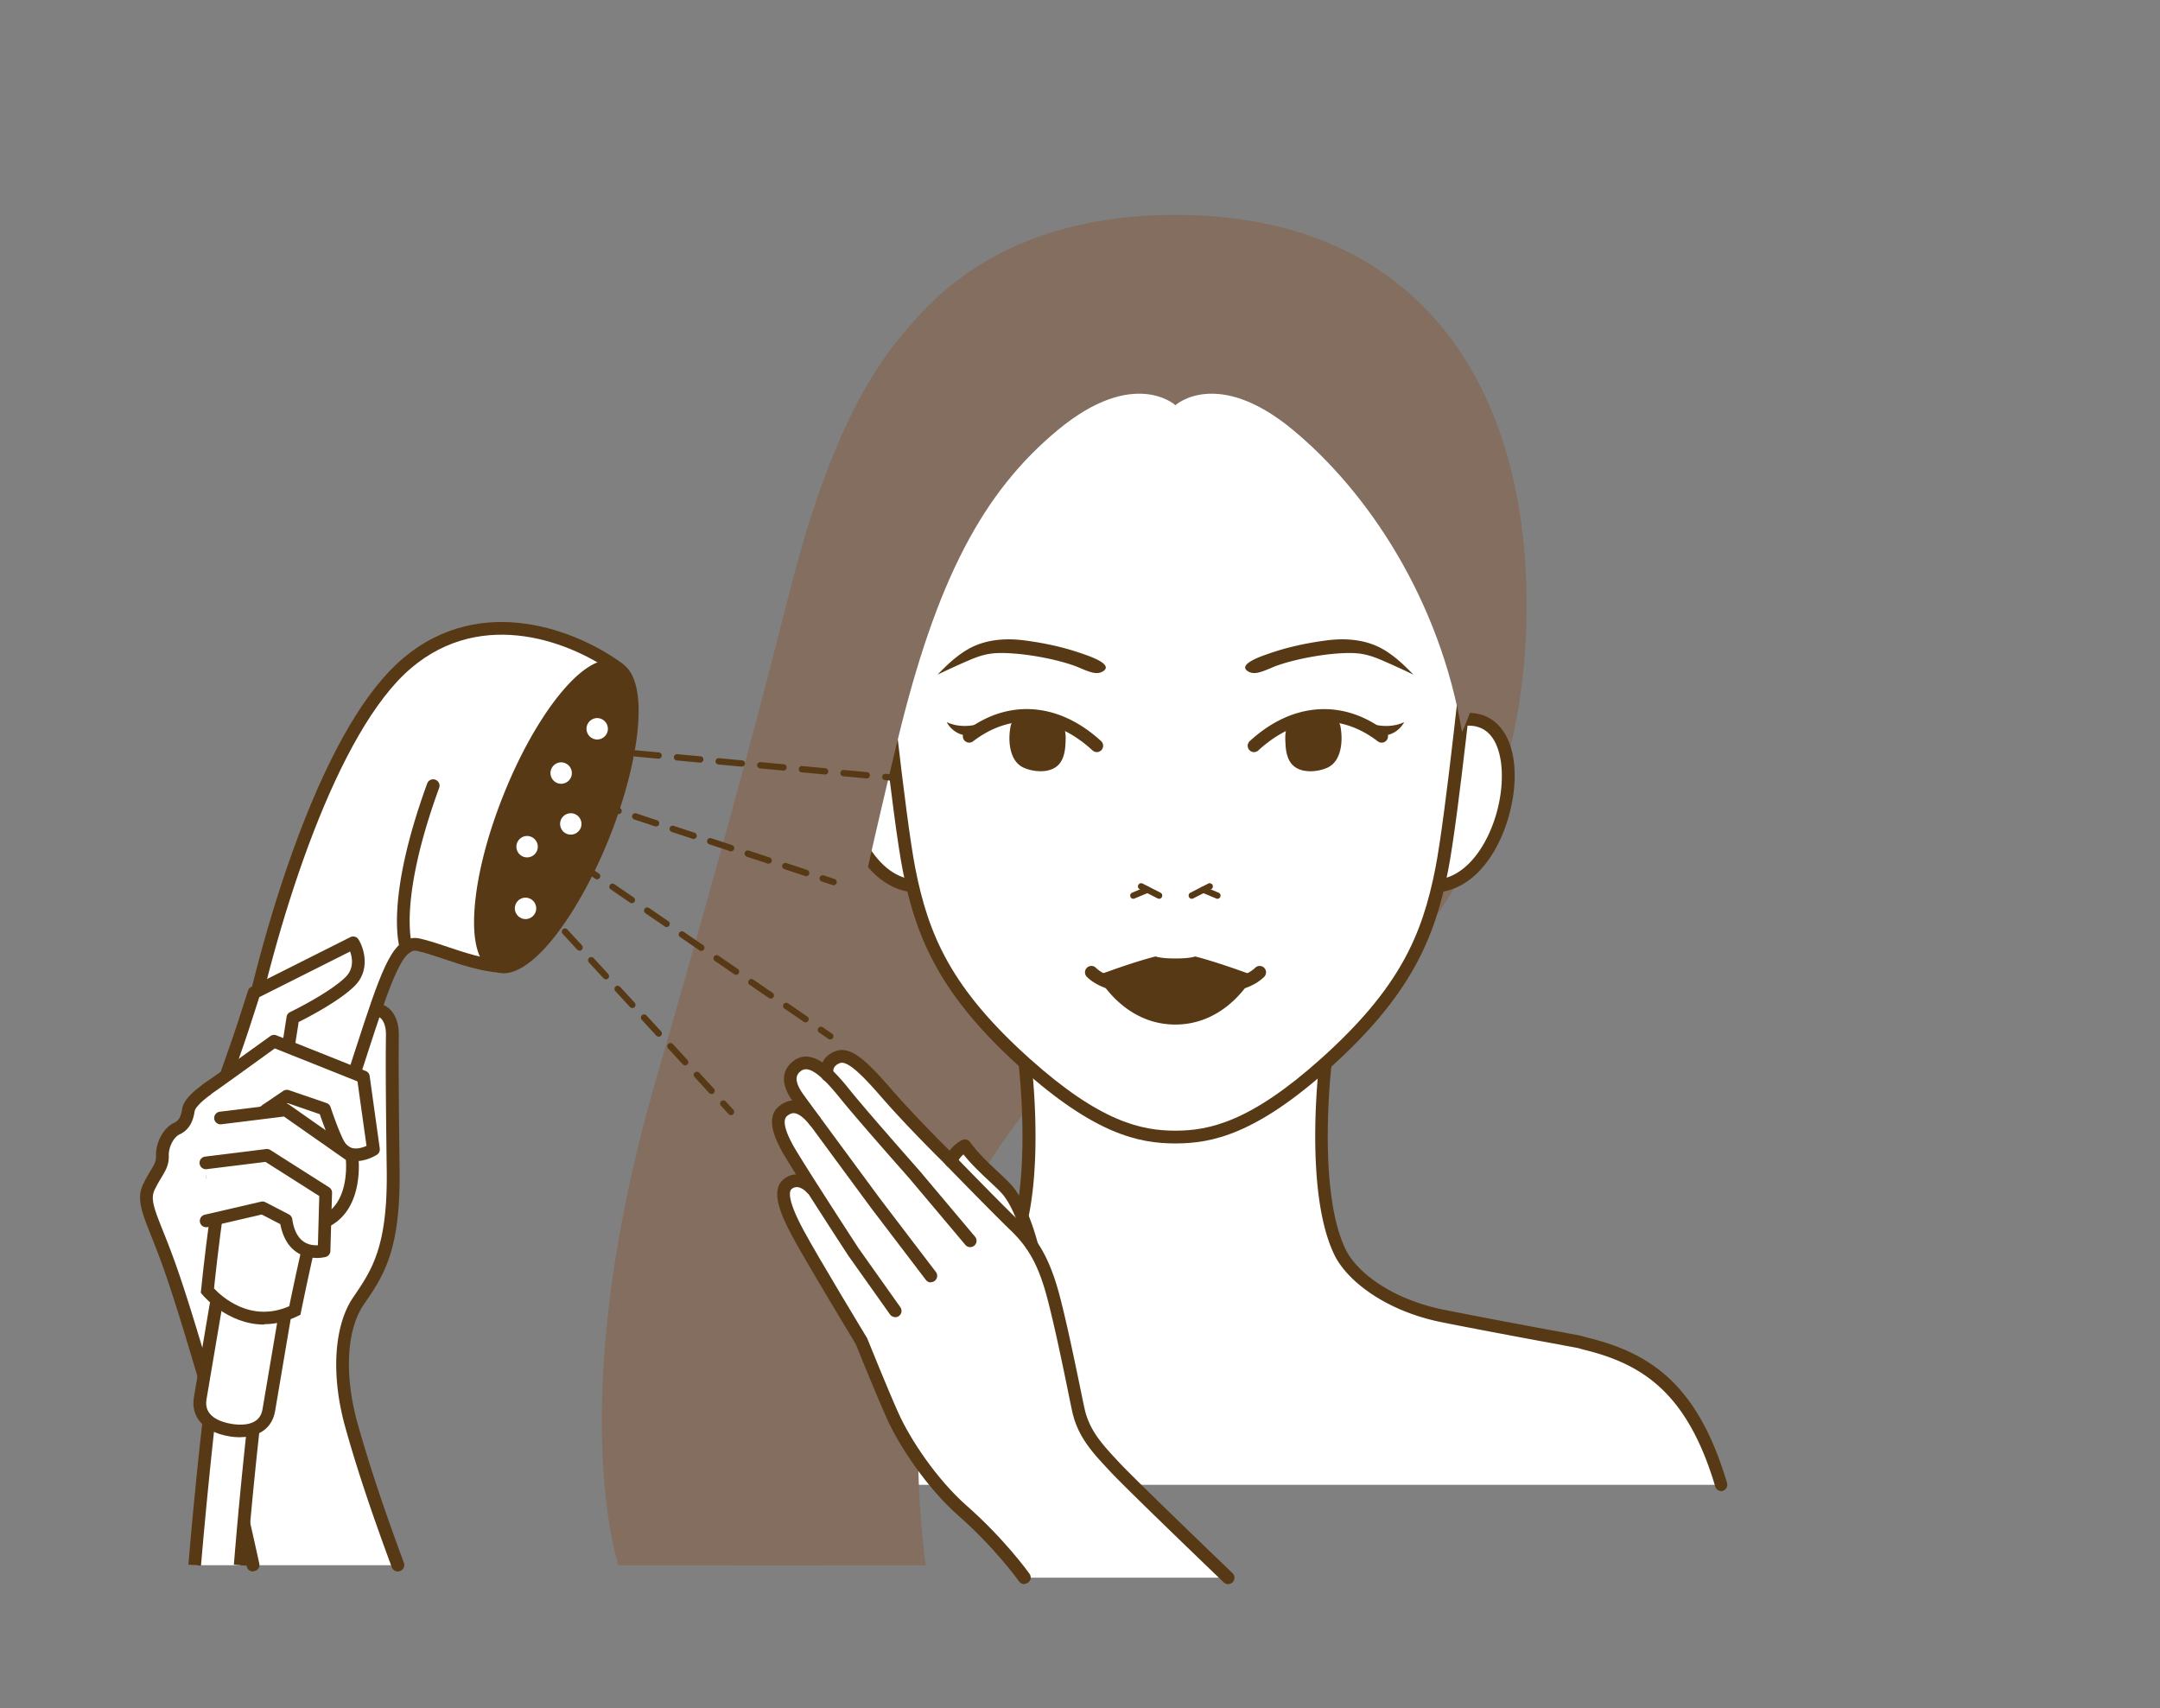 <svg xmlns="http://www.w3.org/2000/svg" viewBox="0 0 220 174"><rect x="0" y="0" width="220" height="174" fill="#808080" stroke="none"/><defs><style>.cls-2{fill:#836e5f}.cls-5{fill:#fff}.cls-6{fill:#573915}</style></defs><g style="isolation:isolate"><g id="_レイヤー_2" data-name="レイヤー 2"><g id="_レイヤー" data-name="レイヤー"><g style="mix-blend-mode:multiply"><path class="cls-2" d="M99.82 119.95c7.3-12.68 23.32-25.82 23.32-25.82s4.33-14.37.07-28.71c-4.2-14.16-17.37-16.88-26.86-16.37-9.49.51-10.08 19.57-18.21 47.43-2.24 7.68-3.49 15.91-4.13 23.8h25.63c.06-.11.12-.22.18-.34z"/><path class="cls-5" d="M175.32 151.24c-3.03-10.2-8.02-12.98-13.93-14.4-.26-.08-.53-.16-.81-.21-.39-.07-.76-.14-1.15-.21-.67-.13-1.35-.26-2.04-.38-3.85-.72-7.42-1.39-10.38-1.98-5.69-1.14-9.34-4.13-10.5-6.48-3.07-6.26-1.5-19.25-1.5-19.25h-30.6s1.57 13-1.5 19.25c-1.15 2.35-4.81 5.35-10.5 6.48-2.96.59-6.53 1.26-10.38 1.98-.69.12-1.37.25-2.04.38-.38.07-.76.14-1.15.21-.28.05-.55.12-.81.21-5.9 1.42-10.9 4.2-13.93 14.4"/><path class="cls-6" d="M175.32 151.88c-.28 0-.54-.18-.62-.46-2.84-9.58-7.44-12.51-13.46-13.96-.02 0-.03 0-.05-.01-.27-.09-.51-.15-.73-.19l-1.15-.21c-.59-.12-1.22-.23-2.04-.38-4.2-.78-7.58-1.42-10.39-1.98-5.82-1.16-9.69-4.27-10.95-6.83-2.73-5.57-1.92-16.03-1.64-18.89h-29.16c.29 2.87 1.1 13.32-1.64 18.89-1.26 2.56-5.13 5.67-10.95 6.83-2.82.56-6.19 1.2-10.39 1.98-.82.15-1.45.26-2.04.38l-1.15.21c-.23.04-.46.1-.73.19-.02 0-.03 0-.05.01-6.02 1.45-10.61 4.38-13.46 13.96-.1.34-.46.54-.81.44a.655.655 0 01-.44-.81c3.02-10.16 7.93-13.29 14.37-14.84.31-.1.59-.17.86-.22l1.15-.21c.59-.12 1.22-.23 2.05-.38 4.18-.78 7.55-1.42 10.37-1.98 5.38-1.07 8.92-3.85 10.04-6.13 2.95-6.01 1.45-18.76 1.44-18.89-.02-.18.04-.37.16-.51s.3-.22.48-.22h30.6c.19 0 .36.08.48.22s.18.32.16.51c-.02.13-1.51 12.88 1.44 18.89 1.12 2.28 4.66 5.06 10.04 6.13 2.81.56 6.18 1.2 10.37 1.98.82.15 1.46.26 2.05.38l1.14.21c.27.05.55.12.86.22 6.45 1.55 11.36 4.68 14.37 14.84a.655.655 0 01-.62.84z"/><path class="cls-2" d="M99.64 120.28H74.01c-1.68 20.74.87 39.15.87 39.15h19.4c-.64-5.1-2.88-24.49 5.35-39.15zm20.08-11.96c19.69 0 34.38-19.24 35.66-42.89 1.3-24-9.35-43.54-35.66-43.54S82.77 41.43 84.06 65.43c1.28 23.65 15.96 42.89 35.66 42.89z"/><path class="cls-5" d="M148.28 73.43c8.83-2.09 5.75 16.83-2.26 16.83l2.26-16.83z"/><path class="cls-6" d="M146.02 90.9a.636.636 0 01-.64-.73l2.26-16.83a.64.64 0 01.49-.54c2.53-.6 3.98.41 4.74 1.36 2.19 2.71 1.56 7.95-.14 11.5-1.59 3.33-4.04 5.24-6.72 5.24zm2.84-16.93l-2.09 15.57c1.87-.33 3.59-1.91 4.8-4.44 1.74-3.64 1.87-8.18.3-10.13-.7-.87-1.71-1.2-3.01-1z"/><path class="cls-5" d="M91.16 73.43c-8.83-2.09-5.75 16.83 2.26 16.83l-2.26-16.83z"/><path class="cls-6" d="M93.42 90.9c-2.67 0-5.12-1.91-6.72-5.24-1.7-3.55-2.32-8.79-.14-11.5.77-.95 2.21-1.96 4.74-1.36.26.06.46.28.49.54l2.26 16.83c.02.19-.03.37-.15.51s-.3.22-.49.22zm-3.55-16.99c-.96 0-1.73.35-2.3 1.06-1.57 1.95-1.44 6.5.3 10.13 1.21 2.53 2.93 4.11 4.8 4.44l-2.09-15.57c-.25-.04-.48-.06-.71-.06z"/><path class="cls-5" d="M119.72 115.82c3.65 0 7.95-.94 15.27-7.51 7.87-7.06 10.43-12.53 11.86-19.77 1.08-5.47 2.96-23.77 2.96-23.77.76-10.05-1.46-31.32-30.09-31.32S88.87 54.72 89.63 64.77c0 0 1.89 18.3 2.96 23.77 1.42 7.24 3.99 12.71 11.86 19.77 7.33 6.57 11.63 7.51 15.27 7.51z"/><path class="cls-6" d="M119.72 116.47c-3.71 0-8.19-.93-15.71-7.67-8.19-7.35-10.69-13.15-12.06-20.12-1.07-5.44-2.9-23.08-2.97-23.83v-.02c-.42-5.54-.08-15.96 6.89-23.47 5.26-5.67 13.29-8.55 23.85-8.55s18.59 2.88 23.85 8.55c6.97 7.51 7.31 17.93 6.89 23.47v.02c-.08.75-1.9 18.39-2.97 23.83-1.37 6.98-3.87 12.78-12.06 20.12-7.52 6.74-11.99 7.67-15.71 7.67zM90.27 64.72c.05.49 1.91 18.37 2.95 23.7 1.35 6.89 3.69 12.27 11.65 19.41 7.19 6.45 11.39 7.34 14.84 7.34s7.65-.89 14.84-7.34c7.96-7.14 10.3-12.52 11.65-19.41 1.05-5.33 2.9-23.21 2.95-23.7.4-5.33.08-15.33-6.55-22.48-5.01-5.4-12.71-8.13-22.9-8.13s-17.9 2.74-22.9 8.13c-6.63 7.15-6.95 17.15-6.55 22.48z"/><path class="cls-2" d="M119.72 41.27s-4.22-3.87-11.92 2.48c-7.69 6.35-12.42 15.3-16.38 31.66-8.73 36.05-14.17 67.56-7.9 84.02H62.99s-5.69-16.58 3.8-49.37c8.1-27.99 10.94-39.24 13.83-50.52 5.2-20.26 12.81-31.42 23.46-32.21 15.49-1.14 16.21 9.21 15.64 13.95"/><path class="cls-2" d="M119.72 41.27s4.22-3.87 11.92 2.48c7.69 6.35 15.01 17.35 17.27 30.82 0 0 4.9-9.67 1.29-22.64-3.62-12.96-13.28-18.8-21.87-19.56-8.6-.76-8.6 8.9-8.6 8.9z"/><path class="cls-2" d="M119.72 41.27s-6.59-8.02-15.4-3.49c-8.81 4.53-8.97-7.12 1.95-9.02 10.93-1.91 23.97-2.54 30.1 2.16 6.13 4.7 6.46 9.53 0 8.77-6.46-.76-15.03-5.09-16.65 1.59z"/><path class="cls-5" d="M102.7 121.34c-.83-1.03-3.05-2.71-4.42-4.62 0 0-1.13.57-1.37 1.61-.38-.39-.6-.62-.6-.62s-3.52-3.48-5.95-6.27c-2.42-2.79-3.89-4.21-5.05-3.75-1.31.52-1.07 1.59-1.02 1.79-1.13-1.06-2.21-1.58-3.13-.84-.88.7-.93 1.75.17 3.26.29.4.89 1.22 1.64 2.24-1.46-1.79-2.45-1.57-3.18-.98-.74.59-.77 1.8.74 4.31.49.82 1.31 2.12 2.2 3.51v.1s-1.26-1.44-2.48-.46c-.81.65-.43 2.26 1.02 4.97 1.45 2.72 6.48 11 6.48 11s2.1 5.23 3.19 7.63c1.08 2.41 3.78 6.72 7.12 9.66 3.89 3.43 6.29 6.82 6.29 6.82h20.76s-9.78-9.38-11.53-11.25c-1.75-1.87-3.2-3.38-3.74-5.86-.54-2.48-1.52-7.64-2.52-11.44-.67-2.55-1.43-4.2-2.42-5.56l.17.18s-.94-3.66-2.37-5.43z"/><path class="cls-6" d="M104.33 161.36c-.2 0-.4-.1-.53-.27-.02-.03-2.4-3.38-6.19-6.71-3.22-2.84-6.03-7.11-7.28-9.88-1.02-2.27-2.96-7.07-3.18-7.61-.44-.73-5.06-8.36-6.47-10.99-1.2-2.24-2.24-4.68-.86-5.79 1.35-1.08 2.79-.12 3.36.54.23.27.2.68-.07.91-.27.23-.68.2-.91-.07-.08-.1-.87-.94-1.57-.38-.22.18-.54.93 1.19 4.16 1.43 2.67 6.41 10.89 6.46 10.97.02.03.03.06.05.09.02.05 2.11 5.24 3.18 7.61 1.19 2.65 3.88 6.73 6.96 9.44 3.9 3.44 6.29 6.79 6.39 6.93.21.29.14.7-.16.9-.11.08-.24.12-.37.12z"/><path class="cls-6" d="M91.18 134.16c-.2 0-.4-.1-.53-.27l-4.27-6.02s0-.01-.01-.02c-.05-.07-4.86-7.46-6.41-10.04-.98-1.63-2.1-3.94-.59-5.15.59-.47 1.22-.65 1.86-.53.75.14 1.49.68 2.27 1.66.22.28.18.69-.1.91a.65.65 0 01-.91-.1c-.71-.89-1.21-1.14-1.51-1.2-.18-.03-.43-.03-.81.27-.7.57.25 2.42.89 3.48 1.51 2.51 6.17 9.67 6.38 9.99l4.26 6.01c.21.29.14.7-.15.9-.11.08-.24.12-.37.12z"/><path class="cls-6" d="M94.82 130.63c-.2 0-.39-.09-.52-.26l-5.58-7.33c-.07-.1-6.71-9.1-7.92-10.77-1.58-2.19-.9-3.46-.05-4.15 2.11-1.69 4.57 1.37 5.89 3.01 1.75 2.17 6.92 8.01 6.97 8.07l.01.01 5.69 6.76c.23.27.2.68-.08.91a.64.64 0 01-.91-.08l-5.69-6.76c-.28-.32-5.25-5.93-7.01-8.11-2.08-2.59-3.3-3.44-4.07-2.82-.27.22-.91.73.28 2.38 1.21 1.67 7.84 10.66 7.91 10.75l5.58 7.32c.22.28.16.69-.12.91-.12.09-.26.13-.39.13z"/><path class="cls-6" d="M125.09 161.36c-.16 0-.32-.06-.45-.18-.4-.38-9.81-9.41-11.55-11.28l-.13-.14c-1.72-1.84-3.2-3.43-3.76-6.02-.14-.65-.31-1.47-.5-2.42-.54-2.62-1.28-6.2-2.01-9-.99-3.8-2.17-5.49-3.88-7.12-1.96-1.89-6.92-7-6.97-7.05-.03-.02-3.56-3.52-5.97-6.29-1.73-1.99-3.49-3.9-4.33-3.57-.76.3-.69.81-.63 1.02.12.34-.06.7-.4.82a.656.656 0 01-.83-.41c-.25-.74-.1-2.05 1.38-2.63 1.64-.65 3.35 1.13 5.78 3.92 2.38 2.74 5.88 6.2 5.91 6.23.06.06 5 5.16 6.95 7.03 1.82 1.75 3.16 3.65 4.23 7.72.74 2.83 1.48 6.44 2.03 9.07.19.94.36 1.76.5 2.4.49 2.24 1.79 3.64 3.44 5.41l.13.14c1.72 1.84 11.4 11.13 11.5 11.23a.649.649 0 01-.45 1.12z"/><path class="cls-6" d="M105.06 127.42c-.29 0-.55-.19-.63-.49 0-.04-.92-3.55-2.24-5.19-.29-.37-.81-.85-1.41-1.41-.83-.78-1.83-1.71-2.65-2.74-.25.21-.52.52-.6.87-.08.35-.43.56-.78.48a.646.646 0 01-.48-.78c.31-1.29 1.57-1.96 1.71-2.03.29-.14.63-.06.82.2.8 1.12 1.95 2.19 2.87 3.05.63.59 1.18 1.11 1.53 1.54 1.5 1.86 2.45 5.52 2.49 5.68a.647.647 0 01-.63.81z"/><path class="cls-5" d="M22.52 146.05c.93 3.06 1.98 7.66 3.24 13.38h14.76c-1.83-4.91-3.42-9.55-4.72-14.18-1.32-4.7-1.33-9.77.7-12.73 2.03-2.96 3.63-5.45 3.53-13.3-.1-7.85-.12-10.98-.08-13.8.03-2.83-2.32-3.65-4.37-.78-.58.81-1.04 1.82-1.41 2.94l-3.79 1.25c-1.42-2.05-7.38.78-9.24 2.09-.62.44-1.84 1.37-1.96 2.14-.12.78-.35 1.52-1.19 1.91-.84.39-1.49 1.66-1.46 2.76.03 1.1-.56 1.5-1.37 3.15s.36 3.22 2.07 8.01c1.71 4.79 3.84 12.38 5.28 17.14z"/><path class="cls-6" d="M25.76 160.07c-.3 0-.57-.21-.63-.51-1.29-5.85-2.33-10.36-3.23-13.33-.39-1.28-.82-2.76-1.29-4.33-1.28-4.35-2.74-9.28-3.98-12.78-.46-1.29-.87-2.32-1.23-3.23-.98-2.47-1.52-3.83-.81-5.29.28-.58.54-1.01.75-1.36.39-.65.57-.95.55-1.49-.04-1.39.76-2.87 1.83-3.37.48-.22.7-.6.83-1.43.12-.76.85-1.6 2.23-2.57 1.27-.9 5.85-3.35 8.55-2.87.71.12 1.24.44 1.59.94.2.29.13.7-.16.9-.29.2-.7.13-.9-.16-.14-.21-.39-.34-.75-.4-1.97-.35-6.04 1.57-7.58 2.66-1.18.84-1.65 1.45-1.7 1.71-.14.89-.44 1.88-1.56 2.4-.59.28-1.11 1.3-1.08 2.16.03.92-.31 1.48-.73 2.19-.21.34-.44.73-.7 1.26-.44.9-.13 1.79.85 4.24.35.87.78 1.96 1.25 3.27 1.26 3.53 2.72 8.48 4 12.84.46 1.57.9 3.05 1.29 4.32.91 3.01 1.96 7.54 3.26 13.42.08.35-.14.69-.49.77-.05.01-.09.02-.14.02zm14.76 0c-.26 0-.51-.16-.61-.42-2.06-5.55-3.57-10.07-4.73-14.23-1.49-5.3-1.18-10.38.79-13.27 1.89-2.76 3.52-5.13 3.42-12.92-.1-7.69-.12-10.92-.08-13.82.01-.98-.31-1.7-.84-1.87-.51-.17-1.39.13-2.35 1.47-.51.71-.95 1.64-1.32 2.77a.65.65 0 01-1.23-.41c.41-1.25.92-2.3 1.5-3.12 1.16-1.62 2.58-2.35 3.81-1.95 1.1.36 1.75 1.53 1.74 3.12-.03 2.89-.01 6.11.08 13.79.1 8.2-1.63 10.74-3.65 13.67-1.77 2.58-2 7.25-.61 12.18 1.16 4.12 2.65 8.61 4.7 14.13a.649.649 0 01-.61.87z"/><path class="cls-5" d="M19.83 159.43c.69-8.15 1.44-14.63 1.44-14.63l4.53.75s-.7 6.1-1.33 13.88"/><path class="cls-6" d="M20.48 159.48l-1.29-.11a514.9 514.9 0 011.44-14.65l.08-.68 5.8.97-.07.61c0 .06-.71 6.18-1.33 13.86l-1.29-.1c.51-6.3 1.07-11.55 1.26-13.29l-3.25-.54c-.21 1.87-.8 7.39-1.36 13.94z"/><path class="cls-5" d="M23.44 145.66c-1.93-.33-3.36-1.38-3.05-3.22l2.01-11.87c.31-1.84 2.13-3.07 4.06-2.75 1.93.33 3.24 2.09 2.93 3.93l-2.01 11.87c-.31 1.84-2.01 2.36-3.94 2.04z"/><path class="cls-6" d="M24.47 146.4c-.36 0-.74-.03-1.14-.1-2.55-.43-3.92-1.95-3.58-3.97l2.01-11.87c.18-1.07.79-2 1.7-2.62.91-.61 2.01-.85 3.11-.66 2.28.39 3.83 2.49 3.46 4.68l-2.01 11.87c-.18 1.08-.78 1.88-1.74 2.31-.52.23-1.13.35-1.81.35zm1.37-17.98c-.59 0-1.16.17-1.65.5-.62.42-1.03 1.04-1.15 1.76l-2.01 11.87c-.29 1.73 1.45 2.3 2.52 2.48.88.15 1.65.1 2.2-.15.56-.25.88-.69.99-1.35l2.01-11.87c.25-1.49-.82-2.92-2.4-3.19-.17-.03-.35-.04-.52-.04z"/><path class="cls-5" d="M63.09 68.19c-3.78-2.83-13.59-7.49-21.68-.59s-14 26.84-16.58 39.5c-2.59 12.65-3.71 24.38-3.71 24.38s3.72 4.56 8.9 2.05c0 0 2.89-14.45 5.98-23.89 3.08-9.44 4.31-13.88 6.57-13.39 2.27.49 5.5 2.04 8.44 2.22"/><path class="cls-6" d="M26.91 134.92c-3.76 0-6.26-3-6.29-3.04l-.17-.21.03-.26c.01-.12 1.16-11.91 3.72-24.45.91-4.44 2.93-13.21 6.26-22.01C33.75 76.27 37.29 70.26 41 67.1c8.02-6.84 17.91-2.86 22.49.56l-.78 1.04c-4.27-3.2-13.47-6.93-20.87-.62-7.48 6.38-13.49 25.07-16.37 39.13-2.33 11.4-3.48 22.18-3.67 24.03.73.78 3.69 3.55 7.66 1.81.45-2.2 3.12-15.05 5.93-23.64l.72-2.22c1.3-4.01 2.24-6.9 3.14-8.8.71-1.5 1.75-3.17 3.47-2.8.86.19 1.84.51 2.87.86 1.73.58 3.69 1.23 5.47 1.34l-.08 1.29c-1.95-.12-4-.8-5.8-1.41-1-.33-1.94-.65-2.74-.82-1.51-.33-2.86 3.83-5.1 10.73l-.72 2.22c-3.04 9.3-5.93 23.67-5.96 23.81l-.06.31-.29.14c-1.21.59-2.35.82-3.39.82z"/><path class="cls-6" d="M51.87 81.26c-3.35 8.39-3.91 16.05-1.26 17.1 2.65 1.06 7.51-4.88 10.86-13.27 3.35-8.39 3.91-16.05 1.26-17.1-2.65-1.06-7.51 4.88-10.86 13.27z"/><path class="cls-6" d="M51.27 99.13c-.31 0-.61-.06-.91-.17-1.59-.63-2.29-2.87-2.02-6.45.24-3.29 1.28-7.38 2.92-11.49 1.64-4.12 3.7-7.79 5.79-10.35 2.28-2.78 4.32-3.92 5.91-3.28 3.51 1.4 2.16 10.29-.9 17.94-2.8 7.02-7.35 13.81-10.8 13.81zm1.2-17.63c-1.6 4-2.6 7.94-2.84 11.11-.21 2.84.24 4.77 1.21 5.15.97.39 2.62-.7 4.43-2.9 2.01-2.46 4-6.01 5.59-10.01 1.6-4 2.6-7.94 2.84-11.11.21-2.84-.24-4.77-1.21-5.15-.97-.39-2.62.7-4.43 2.9-2.01 2.46-4 6.01-5.59 10.01zm-11.1 15.65c-.27 0-.52-.17-.61-.43-.07-.19-1.64-4.88 2.75-16.91.12-.34.49-.51.83-.39.34.12.51.49.39.83-4.23 11.59-2.76 15.99-2.75 16.03a.654.654 0 01-.61.87z"/><path class="cls-5" d="M59.81 73.83c-.22.56.05 1.19.61 1.42.56.22 1.19-.05 1.42-.61.22-.56-.05-1.19-.61-1.42s-1.19.05-1.42.61zm-3.67 4.51c-.22.56.05 1.19.61 1.42.56.22 1.19-.05 1.42-.61.22-.56-.05-1.19-.61-1.42s-1.19.05-1.42.61zm.98 5.18c-.22.56.05 1.19.61 1.42.56.22 1.19-.05 1.42-.61.22-.56-.05-1.19-.61-1.42-.56-.22-1.19.05-1.42.61zm-4.45 2.32c-.22.56.05 1.19.61 1.42.56.22 1.19-.05 1.42-.61.22-.56-.05-1.19-.61-1.42s-1.19.05-1.42.61zm-.16 6.28c-.22.56.05 1.19.61 1.42s1.19-.05 1.42-.61c.22-.56-.05-1.19-.61-1.42s-1.19.05-1.42.61zm-23.15 14.51l.46-2.95s4-1.92 5.79-3.65c1.75-1.69.35-3.97.35-3.97l-10.09 5.07s-.76 2.37-1.16 3.6c-.61 1.88-1.7 4.89-1.7 4.89"/><path class="cls-6" d="M23.01 110.26a.57.57 0 01-.22-.04.645.645 0 01-.39-.83c.01-.03 1.09-3.03 1.7-4.88.4-1.23 1.16-3.59 1.16-3.6.05-.17.17-.3.33-.38l10.09-5.07c.3-.15.67-.05.84.24.58.94 1.23 3.16-.45 4.78-1.57 1.52-4.66 3.13-5.65 3.62l-.41 2.62c-.06.35-.39.59-.74.54a.659.659 0 01-.54-.74l.46-2.95c.03-.21.17-.39.36-.48.04-.02 3.93-1.9 5.62-3.54.91-.88.72-1.98.49-2.63l-9.25 4.65c-.21.65-.76 2.36-1.08 3.34-.61 1.86-1.7 4.88-1.71 4.91-.1.26-.34.43-.61.43z"/><path class="cls-5" d="M21.15 110.92c.64-.41 6.79-4.86 6.79-4.86l9.1 3.63 1.03 7.39s-2.41 1.55-3.57-.56c-.57-1.04-1.4-3.55-1.4-3.55l-3.85-1.32-2.04 1.38-3.11 2.37"/><path class="cls-6" d="M36.28 118.28c-.22 0-.46-.02-.69-.08-.7-.18-1.28-.65-1.67-1.36-.48-.87-1.1-2.64-1.35-3.35l-3.25-1.12-1.76 1.19-3.1 2.36c-.28.22-.69.16-.91-.12a.652.652 0 01.12-.91l3.11-2.37s.02-.01.03-.02l2.04-1.38c.17-.11.38-.14.57-.08l3.85 1.32c.19.07.34.22.4.41 0 .02.82 2.46 1.36 3.44.22.4.5.64.85.73.49.13 1.06-.05 1.45-.22l-.92-6.57-8.42-3.36c-1.24.9-5.95 4.31-6.53 4.68-.3.19-.7.11-.89-.2-.19-.3-.11-.7.2-.89.49-.32 4.63-3.31 6.76-4.84.18-.13.41-.16.62-.08l9.1 3.63c.22.09.37.28.4.51l1.03 7.39c.03.25-.08.5-.29.63-.12.08-1.05.65-2.13.65z"/><path class="cls-5" d="M22.47 113.87l6.63-.82 6.76 4.74s.67 5.01-2.76 6.62l-6.33-4.93-5.13.43"/><path class="cls-6" d="M33.11 125.06a.67.67 0 01-.4-.14l-6.13-4.77-4.88.41a.643.643 0 01-.7-.59c-.03-.36.23-.67.59-.7l5.13-.43c.16-.01.32.03.45.13l5.99 4.67c2.18-1.32 2.14-4.53 2.07-5.49l-6.31-4.42-6.38.79a.65.65 0 01-.72-.56.65.65 0 01.56-.72l6.63-.82c.16-.02.32.02.45.11l6.76 4.74c.15.1.25.27.27.45.03.22.68 5.5-3.12 7.29a.66.66 0 01-.27.06z"/><path class="cls-5" d="M20.99 118.44l6.22-.77 5.98 3.8-.17 5.92s-3.29.93-3.88-3.13l-2.39-1.24-5.74 1.33"/><path class="cls-6" d="M32.23 128.13c-.56 0-1.28-.11-1.96-.55-.89-.57-1.46-1.55-1.72-2.89l-1.89-.98-5.51 1.28c-.35.08-.7-.14-.78-.48-.08-.35.14-.7.48-.78l5.74-1.33c.15-.04.31-.01.45.06l2.39 1.24c.18.1.31.28.34.48.16 1.13.57 1.91 1.2 2.32.49.32 1.04.36 1.41.34l.14-5.01-5.48-3.48-5.99.74a.644.644 0 11-.16-1.28l6.22-.77c.15-.02.3.02.43.1l5.98 3.8c.19.12.31.34.3.56l-.17 5.92c0 .28-.2.53-.47.61-.03 0-.42.11-.96.11zm52.33-22.25a.3.3 0 01-.18-.06l-.95-.65c-.15-.1-.18-.3-.08-.45.1-.15.3-.18.45-.08l.95.65c.15.1.18.3.08.45-.06.09-.16.14-.27.14zm-2.52-1.74a.3.3 0 01-.18-.06l-1.97-1.35c-.15-.1-.18-.3-.08-.45.1-.15.3-.18.45-.08l1.97 1.35c.15.1.18.3.08.45-.06.09-.16.14-.27.14zm-3.54-2.42a.3.3 0 01-.18-.06l-1.97-1.35c-.15-.1-.18-.3-.08-.45.1-.15.3-.18.45-.08l1.97 1.35c.15.1.18.3.08.45-.06.09-.16.14-.27.14zm-3.54-2.43a.3.3 0 01-.18-.06l-1.97-1.35c-.15-.1-.18-.3-.08-.45.1-.15.3-.18.45-.08l1.97 1.35c.15.1.18.3.08.45-.06.09-.16.14-.27.14zm-3.54-2.43a.3.3 0 01-.18-.06l-1.97-1.35c-.15-.1-.18-.3-.08-.45.1-.15.3-.18.45-.08l1.97 1.35c.15.1.18.3.08.45-.06.09-.16.14-.27.14zm-3.53-2.43a.3.3 0 01-.18-.06l-1.97-1.35c-.15-.1-.18-.3-.08-.45.1-.15.3-.18.45-.08l1.97 1.35c.15.1.18.3.08.45-.06.09-.16.14-.27.14zM64.35 92a.3.3 0 01-.18-.06l-1.97-1.35c-.15-.1-.18-.3-.08-.45.1-.15.3-.18.45-.08l1.97 1.35c.15.1.18.3.08.45-.06.09-.16.14-.27.14zm-3.54-2.43a.3.3 0 01-.18-.06l-1.97-1.35c-.15-.1-.18-.3-.08-.45.1-.15.3-.18.45-.08L61 88.98c.15.1.18.3.08.45-.06.09-.16.14-.27.14zm-3.53-2.42a.3.3 0 01-.18-.06l-.95-.65c-.15-.1-.18-.3-.08-.45.1-.15.3-.18.45-.08l.95.65c.15.1.18.3.08.45-.06.09-.16.14-.27.14zm27.62 3.02s-.07 0-.1-.02l-1.1-.36a.334.334 0 01-.21-.41c.06-.17.24-.26.41-.21l1.1.36c.17.06.26.24.21.41-.04.14-.17.22-.31.22zm-2.79-.92s-.07 0-.1-.02l-2.12-.7a.334.334 0 01-.21-.41c.06-.17.24-.26.41-.21l2.12.7c.17.06.26.24.21.41-.04.14-.17.22-.31.22zm-3.83-1.27s-.07 0-.1-.02l-2.12-.7a.334.334 0 01-.21-.41c.06-.17.24-.26.41-.21l2.12.7c.17.06.26.24.21.41-.04.14-.17.22-.31.22zm-3.82-1.26s-.07 0-.1-.02l-2.12-.7a.334.334 0 01-.21-.41c.06-.17.24-.26.41-.21l2.12.7c.17.06.26.24.21.41-.04.14-.17.22-.31.22zm-3.82-1.26s-.07 0-.1-.02l-2.12-.7a.334.334 0 01-.21-.41c.06-.17.24-.26.41-.21l2.12.7c.17.06.26.24.21.41-.04.14-.17.22-.31.22zm-3.82-1.27s-.07 0-.1-.02l-2.12-.7a.334.334 0 01-.21-.41c.06-.17.24-.26.41-.21l2.12.7c.17.06.26.24.21.41-.04.14-.17.22-.31.22zM63 82.93s-.07 0-.1-.02l-2.12-.7a.334.334 0 01-.21-.41c.06-.17.24-.26.41-.21l2.12.7c.17.06.26.24.21.41-.04.14-.17.22-.31.22zm-3.82-1.26s-.07 0-.1-.02l-1.1-.36a.334.334 0 01-.21-.41c.06-.17.24-.26.41-.21l1.1.36c.17.06.26.24.21.41-.04.14-.17.22-.31.22zm32.14-2.1h-.03l-1.15-.11a.317.317 0 01-.29-.35c.02-.18.17-.31.35-.29l1.15.11c.18.02.31.17.29.35-.02.17-.16.29-.32.29zm-3.04-.28h-.03l-2.36-.22a.317.317 0 01-.29-.35c.02-.18.17-.31.35-.29l2.36.22c.18.02.31.17.29.35-.02.17-.16.29-.32.29zm-4.24-.4h-.03l-2.36-.22a.317.317 0 01-.29-.35c.02-.18.17-.31.35-.29l2.36.22c.18.02.31.17.29.35-.02.17-.16.29-.32.29zm-4.24-.4h-.03l-2.36-.22a.317.317 0 01-.29-.35c.02-.18.17-.31.35-.29l2.36.22c.18.02.31.17.29.35-.02.17-.16.29-.32.29zm-4.24-.4h-.03l-2.36-.22a.317.317 0 01-.29-.35c.02-.18.17-.31.35-.29l2.36.22c.18.02.31.17.29.35-.02.17-.16.29-.32.29zm-4.24-.41h-.03l-2.36-.22a.317.317 0 01-.29-.35c.02-.18.17-.31.35-.29l2.36.22c.18.02.31.17.29.35-.02.17-.16.29-.32.29zm-4.24-.4h-.03l-2.36-.22c-.18-.02-.31-.17-.29-.35s.17-.31.35-.29l2.36.22c.18.02.31.17.29.35-.02.17-.16.29-.32.29zm-4.24-.4h-.03l-1.15-.11a.317.317 0 01-.29-.35c.02-.18.17-.31.35-.29l1.15.11c.18.02.31.17.29.35-.02.17-.16.29-.32.29zm11.61 36.7c-.09 0-.17-.04-.24-.1l-.78-.85a.33.33 0 01.02-.46.33.33 0 01.46.02l.78.85c.12.13.11.34-.02.46a.31.31 0 01-.22.09zm-1.98-2.15c-.09 0-.17-.04-.24-.1l-1.49-1.62a.33.33 0 01.02-.46.33.33 0 01.46.02l1.49 1.62c.12.13.11.34-.02.46a.31.31 0 01-.22.09zm-2.69-2.92c-.09 0-.17-.04-.24-.1l-1.49-1.62a.33.33 0 01.02-.46.33.33 0 01.46.02l1.49 1.62c.12.13.11.34-.02.46a.31.31 0 01-.22.09zm-2.69-2.92c-.09 0-.17-.04-.24-.1l-1.49-1.62a.33.33 0 01.02-.46.33.33 0 01.46.02l1.49 1.62c.12.13.11.34-.02.46a.31.31 0 01-.22.09zm-2.69-2.92c-.09 0-.17-.04-.24-.1l-1.49-1.62a.33.33 0 01.02-.46.33.33 0 01.46.02l1.49 1.62c.12.13.11.34-.02.46a.31.31 0 01-.22.09zm-2.69-2.92c-.09 0-.17-.04-.24-.1l-1.49-1.62a.33.33 0 01.02-.46.33.33 0 01.46.02l1.49 1.62c.12.13.11.34-.02.46a.31.31 0 01-.22.09zm-2.68-2.92c-.09 0-.17-.04-.24-.1l-1.49-1.62a.33.33 0 01.02-.46.33.33 0 01.46.02l1.49 1.62c.12.13.11.34-.02.46a.31.31 0 01-.22.09zm-2.69-2.92c-.09 0-.17-.04-.24-.1l-.78-.85a.33.33 0 01.02-.46.33.33 0 01.46.02l.78.85c.12.13.11.34-.02.46a.31.31 0 01-.22.09zm61.71-2.36s-.1-.01-.15-.04l-1.82-.93a.328.328 0 01-.14-.44c.08-.16.28-.22.44-.14l1.82.93a.328.328 0 01-.15.62zm3.34 0c-.12 0-.23-.06-.29-.18a.331.331 0 01.14-.44l1.82-.93c.16-.08.35-.02.44.14.08.16.02.35-.14.44l-1.82.93s-.1.04-.15.04z"/><path class="cls-6" d="M115.44 91.55c-.13 0-.25-.07-.3-.2-.07-.16 0-.35.17-.42l1.43-.6c.16-.07.35 0 .42.17.07.16 0 .35-.17.42l-1.43.6s-.08.03-.13.03zm8.56 0s-.08 0-.13-.03l-1.43-.6a.323.323 0 01-.17-.42c.07-.16.26-.24.42-.17l1.43.6a.323.323 0 01-.13.62zm-2.27 5.87s-.42.21-2.01.21-2.01-.21-2.01-.21c-2.52.64-5.95 1.94-5.95 1.94s2.56 5 7.95 5 7.95-5 7.95-5-3.43-1.3-5.95-1.94z"/><path class="cls-6" d="M119.72 101.4c-1.6 0-2.71-.38-3.17-.57-3.85.78-5.79-1.26-5.87-1.35a.65.65 0 01.04-.92.65.65 0 01.92.04c.06.06 1.62 1.64 4.85.91.15-.03.31-.01.44.06 0 0 1.05.53 2.8.53s2.79-.52 2.8-.53c.13-.07.29-.09.44-.06 3.27.74 4.83-.9 4.85-.91.24-.26.65-.28.92-.04.26.24.28.65.04.92-.08.09-2.02 2.13-5.87 1.35-.46.19-1.57.57-3.17.57zm24.27-32.65c-.71-.72-2.03-2.12-3.61-2.87-1.47-.7-3.26-.91-5.27-.65-1.14.15-2.28.35-3.4.62-.93.22-1.84.5-2.74.82-.45.16-2.99 1.01-1.86 1.71.62.39 1.36.08 2.49-.4 1.51-.64 4.63-1.34 7.21-1.45 1.48-.06 2.33.05 3.79.66 1.72.73 3.38 1.54 3.38 1.54zm-48.53 0c.71-.72 2.03-2.12 3.61-2.87 1.47-.7 3.26-.91 5.27-.65 1.14.15 2.28.35 3.4.62.93.22 1.84.5 2.74.82.45.16 2.99 1.01 1.86 1.71-.62.39-1.36.08-2.49-.4-1.51-.64-4.63-1.34-7.21-1.45-1.48-.06-2.33.05-3.79.66-1.72.73-3.38 1.54-3.38 1.54zm32.27 7.86a.645.645 0 01-.44-1.12c4.31-3.96 9.48-4.33 13.83-1.01.28.22.34.62.12.91s-.62.34-.91.12c-3.87-2.96-8.3-2.62-12.17.93-.12.11-.28.17-.44.17z"/><path class="cls-6" d="M131.5 73.6c-.67.48-.61 1.44-.57 2.17.04.84.21 1.78.92 2.32.89.68 2.42.54 3.38.09 1.44-.69 1.56-2.78 1.3-4.17-.22-1.16-1.69-1.35-2.66-1.17-1.04.19-1.66.26-2.36.76zm8.42 1.02c1.09.71 2.53.03 3.1-1.07 0 0-1.92 1.09-4.57-.34l1.48 1.41zm-28.2 1.99c-.16 0-.31-.06-.44-.17-3.86-3.55-8.3-3.89-12.17-.93-.28.22-.69.16-.91-.12a.652.652 0 01.12-.91c4.35-3.33 9.52-2.95 13.83 1.01a.647.647 0 01-.44 1.12z"/><path class="cls-6" d="M107.95 73.6c.67.48.61 1.44.57 2.17-.04.84-.21 1.78-.92 2.32-.89.68-2.42.54-3.38.09-1.44-.69-1.56-2.78-1.3-4.17.22-1.16 1.69-1.35 2.66-1.17 1.04.19 1.67.26 2.36.76zm-8.43 1.02c-1.09.71-2.53.03-3.1-1.07 0 0 1.92 1.09 4.57-.34l-1.48 1.41z"/></g><path fill="none" d="M0 0h220v174H0z"/></g></g></g></svg>